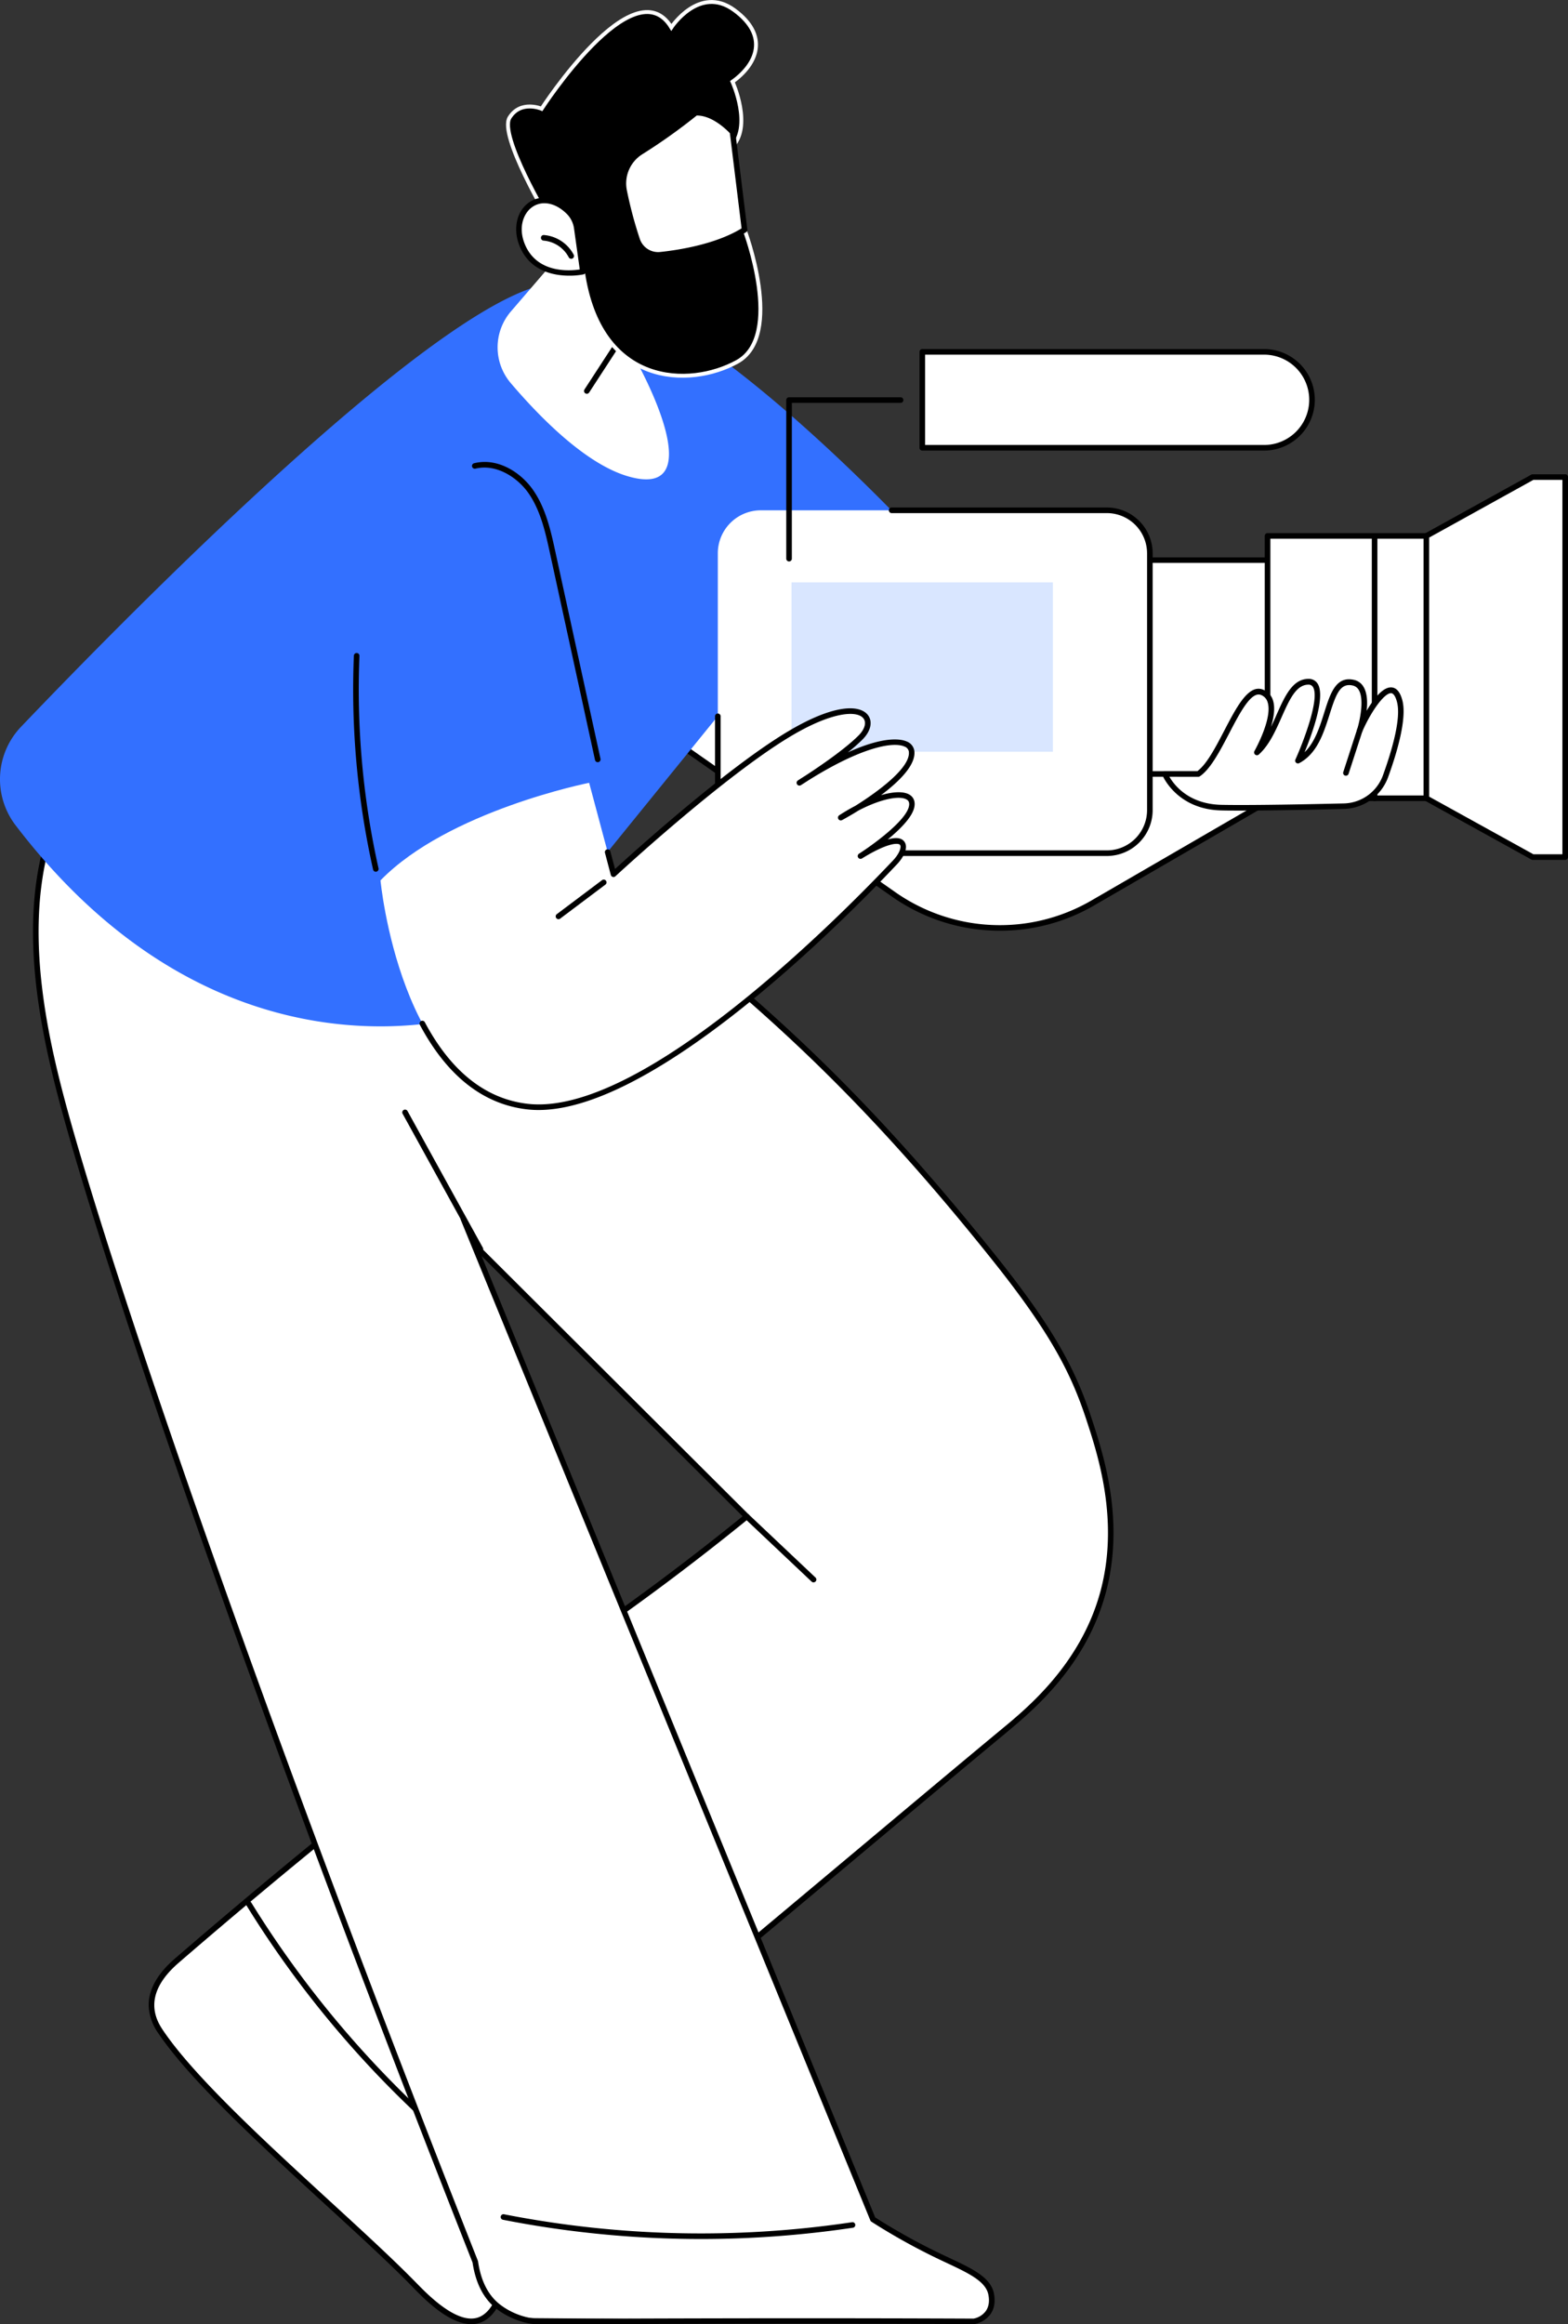 <?xml version="1.0" encoding="UTF-8"?> <svg xmlns="http://www.w3.org/2000/svg" id="Layer_1" data-name="Layer 1" viewBox="0 0 805.32 1193.27"><rect x="0" y="0" width="805.32" height="1193.27" fill="#333333" stroke="none"/><defs><style>.cls-1{fill:#fff;}.cls-2{fill:#3370ff;}.cls-3{fill:#d9e6ff;}.cls-4{stroke:#fff;stroke-miterlimit:10;stroke-width:2px;}</style></defs><path class="cls-1" d="M383.56,778.61C348.91,806.76,319.28,828,298.82,842c0,0-84.14,57.78-207.19,163.92-4.17,3.6-13.87,12.18-13.82,23.56,0,6.59,3.26,11.51,4.69,13.63,24.4,36.23,96,94.87,130,129.68,6,6.11,21.49,22.43,33.45,18.37,5.08-1.73,7.73-6.52,8.21-7.41,2.22-4,3.72-10.71-7.07-36.62-2.68-6.43-6.55-15.09-11.86-25.12,126.52-104,223.35-186.13,280.47-233.46,13.41-11.11,40.34-33.33,50.58-70.37s-1.06-71.33-7.08-89.66c-7.9-24-18.85-45.16-47.49-81.17C408,516.91,353.24,492.3,276.4,418.37c-9.26-8.91-16.51-15.37-21.17-18.69-44.61-31.85-154.77,77.73-154.77,77.73L236.21,631.74Z"></path><path d="M242,1193.24c-11.51,0-24.21-13-30-19l-.47-.48c-11.45-11.72-27.25-26.21-44-41.55-32.8-30.08-70-64.18-86.23-88.33a25.87,25.87,0,0,1-4.93-14.43c-.06-12.24,10.39-21.25,14.32-24.64,121.69-105,206.46-163.44,207.31-164,28.21-19.37,56.27-40.34,83.4-62.33L235.2,632.76,99.38,478.36a1.44,1.44,0,0,1,.07-2C104,471.88,211,366.33,256.07,398.51c4.53,3.23,11.7,9.56,21.32,18.82,24.73,23.79,47.61,42.83,69.73,61.24C394,517.6,442.48,558,512.87,646.46c29.81,37.49,40.07,58.32,47.73,81.62,6.1,18.55,17.44,53.07,7.1,90.5s-37.73,60-50.9,71l-.14.12c-19.45,16.11-43.7,36.41-71.77,59.92-55.61,46.58-124.76,104.49-207.81,172.8,4.16,7.91,8,16,11.37,24.2,11.08,26.58,9.43,33.48,7,37.87-1.27,2.3-4.12,6.41-9,8.07A13.81,13.81,0,0,1,242,1193.24ZM102.44,477.48,237.29,630.8,384.57,777.59a1.43,1.43,0,0,1-.11,2.13c-27.58,22.41-56.12,43.77-84.83,63.48-.84.57-85.5,58.95-207.06,163.82-3.66,3.16-13.37,11.53-13.32,22.46,0,6.3,3.23,11,4.44,12.84,16.07,23.86,53.11,57.84,85.79,87.82,16.75,15.36,32.57,29.88,44.08,41.65l.48.49c5.66,5.8,20.7,21.21,31.49,17.53,4.12-1.4,6.56-5.18,7.42-6.74,2.24-4.08,2.94-11.19-7.14-35.38-3.51-8.42-7.49-16.83-11.81-25a1.43,1.43,0,0,1,.36-1.78c83.43-68.62,152.88-126.79,208.69-173.53,28.07-23.51,52.32-43.81,71.78-59.94l.14-.11c12.95-10.73,39.89-33.05,50-69.53s-1-70.57-7-88.83c-7.56-23-17.72-43.58-47.26-80.73C440.42,560,392.05,519.71,345.28,480.78c-22.16-18.44-45.07-37.52-69.87-61.38-9.53-9.16-16.59-15.41-21-18.56C213.44,371.62,113.36,466.87,102.44,477.48Z"></path><path d="M246.71,1113.25a1.46,1.46,0,0,1-.9-.32A528,528,0,0,1,126.64,978.35a1.43,1.43,0,0,1,2.44-1.51A525.14,525.14,0,0,0,247.6,1110.69a1.44,1.44,0,0,1-.89,2.56Z"></path><path d="M417.83,812.4a1.46,1.46,0,0,1-1-.39l-34.27-32.36a1.44,1.44,0,0,1,2-2.09l34.27,32.36a1.44,1.44,0,0,1-1,2.48Z"></path><path class="cls-1" d="M244.1,1161.25c1,6.75,3.64,16.63,11.67,22.89,7.58,5.9,16.58,6,20,6,21.73.16,107.4,1.09,224.37,1.68a11.82,11.82,0,0,0,7.31-4.48c2.65-3.76,1.83-8.16,1.59-9.43-1.65-8.81-13.37-13.11-27.72-20a318.41,318.41,0,0,1-33-18.45L169.59,458.77,46.2,389.15c-.22.61-2.16,2.79-4.9,6.81-36.17,53-21.88,123.17-8.77,171.63C54.83,650,129.09,870.22,244.1,1161.25Z"></path><path d="M360,1149.53a528.91,528.91,0,0,1-101.78-9.9,1.44,1.44,0,0,1,.55-2.82,525.23,525.23,0,0,0,178.74,4.11,1.44,1.44,0,1,1,.42,2.84A529.84,529.84,0,0,1,360,1149.53Z"></path><path d="M284.2,1193.27c-3.55,0-6.45,0-8.68,0-4.22,0-13.2-2.18-20.63-8-6.49-5.06-10.59-13-12.18-23.65C131.67,880.63,55.2,656.92,31.14,568c-14.4-53.26-26.39-121,9-172.82,1.49-2.19,2.77-3.87,3.62-5,.51-.67,1-1.36,1.14-1.56a1.41,1.41,0,0,1,1.84-.82,1.46,1.46,0,0,1,.83,1.87A10.87,10.87,0,0,1,46,391.9c-.88,1.16-2.08,2.74-3.53,4.87C7.78,447.59,19.67,514.56,33.91,567.22,58,656.11,134.4,879.75,245.44,1160.72a1.16,1.16,0,0,1,.08.32c1.47,10,5.21,17.35,11.14,22,7.68,6,16.23,7.34,18.88,7.36,7.17.06,21.48,0,41.29,0,39.23-.13,104.87-.34,183.17,0a10.22,10.22,0,0,0,6.29-3.87c1.53-2.16,2-5,1.35-8.34-1.3-6.93-10.17-11.1-21.41-16.38-1.79-.84-3.64-1.71-5.53-2.62a324.56,324.56,0,0,1-33.15-18.54,1.39,1.39,0,0,1-.55-.67L236.71,626.44a1.43,1.43,0,1,1,2.65-1.08l210.12,513.08A317.72,317.72,0,0,0,482,1156.57c1.88.91,3.72,1.78,5.5,2.61,12,5.63,21.44,10.08,23,18.46.78,4.15.17,7.69-1.83,10.52a13.22,13.22,0,0,1-8.2,5.06l-.29,0c-78.36-.39-144-.18-183.3,0C303.16,1193.23,292.1,1193.27,284.2,1193.27Z"></path><path d="M246.71,642.73a1.42,1.42,0,0,1-1.26-.74L206.83,571.9a1.44,1.44,0,1,1,2.52-1.38L248,640.61a1.42,1.42,0,0,1-1.25,2.12Z"></path><path class="cls-1" d="M673.85,398.29l-7.27,4.21L561,463.69a94.71,94.71,0,0,1-101.79-4.32L343.58,378.49,436.76,267,537,390.17l118.3-15.61Z"></path><path d="M513.56,477.84a96.2,96.2,0,0,1-55.14-17.29L342.76,379.66a1.44,1.44,0,0,1-.6-1,1.48,1.48,0,0,1,.32-1.11l93.18-111.49a1.72,1.72,0,0,1,1.11-.51,1.44,1.44,0,0,1,1.11.53l99.68,122.54,117.51-15.5a1.41,1.41,0,0,1,1.31.54L675,397.4a1.42,1.42,0,0,1,.28,1.16,1.46,1.46,0,0,1-.68,1l-112.82,65.4A95.94,95.94,0,0,1,513.56,477.84ZM345.69,378.21l114.38,80a93.6,93.6,0,0,0,100.24,4.25L671.7,397.87l-17.07-21.78-117.49,15.5a1.41,1.41,0,0,1-1.3-.52L436.75,269.26Z"></path><path class="cls-2" d="M244.9,520.19S116,565,8.05,423.77a38.93,38.93,0,0,1,2.7-50.57c59-61.76,220.83-225.93,274.82-227.86C352.08,143,480.59,286,480.59,286L433,367.66l-37.62-32.93Z"></path><path d="M398.67,330.21a1.44,1.44,0,0,1-1.14-2.31l14.85-19.44a1.44,1.44,0,0,1,2.28,1.75l-14.85,19.43A1.43,1.43,0,0,1,398.67,330.21Z"></path><path d="M307,391.32a1.43,1.43,0,0,1-1.4-1.12L282.4,283.74c-2.22-10.16-4.73-21.68-11.08-30.69-5.53-7.85-16.38-15.08-27.13-12.44a1.43,1.43,0,1,1-.69-2.78c12.13-3,23.89,4.66,30.17,13.56,6.68,9.49,9.26,21.31,11.53,31.74l23.21,106.45a1.44,1.44,0,0,1-1.1,1.71A1.63,1.63,0,0,1,307,391.32Z"></path><path d="M193,447.56a1.43,1.43,0,0,1-1.39-1.12,423.09,423.09,0,0,1-9.86-109.81,1.43,1.43,0,1,1,2.86.12,420.86,420.86,0,0,0,9.8,109.06,1.44,1.44,0,0,1-1.09,1.71A1.17,1.17,0,0,1,193,447.56Z"></path><rect class="cls-1" x="572.75" y="287.6" width="109.76" height="109.76" transform="translate(1255.26 684.96) rotate(180)"></rect><path d="M682.51,398.8H572.75a1.43,1.43,0,0,1-1.44-1.44V287.6a1.43,1.43,0,0,1,1.44-1.43H682.51a1.43,1.43,0,0,1,1.43,1.43V397.36A1.43,1.43,0,0,1,682.51,398.8Zm-108.33-2.87H681.07V289H574.18Z"></path><rect class="cls-1" x="651.02" y="275.13" width="82.28" height="134.7" transform="translate(1384.32 684.96) rotate(180)"></rect><path d="M733.3,411.27H651a1.43,1.43,0,0,1-1.43-1.44V275.13A1.43,1.43,0,0,1,651,273.7H733.3a1.43,1.43,0,0,1,1.43,1.43v134.7A1.43,1.43,0,0,1,733.3,411.27Zm-80.84-2.87h79.4V276.57h-79.4Z"></path><polygon class="cls-1" points="787.17 244.94 732.56 275.13 732.56 409.83 787.17 440.03 803.88 440.03 803.88 244.94 787.17 244.94"></polygon><path d="M803.88,441.46H787.17a1.4,1.4,0,0,1-.7-.18l-54.6-30.19a1.42,1.42,0,0,1-.74-1.26V275.13a1.45,1.45,0,0,1,.74-1.26l54.6-30.19a1.4,1.4,0,0,1,.7-.18h16.71a1.44,1.44,0,0,1,1.44,1.44V440A1.44,1.44,0,0,1,803.88,441.46Zm-16.34-2.87h14.91V246.37H787.54L734,276V409Z"></path><path class="cls-1" d="M390.76,262H568.48a22.09,22.09,0,0,1,22.09,22.09V415.95A22.09,22.09,0,0,1,568.48,438H390.76a22.09,22.09,0,0,1-22.09-22.09V284.08A22.08,22.08,0,0,1,390.76,262Z"></path><path d="M568.48,439.47H390.76a23.55,23.55,0,0,1-23.52-23.53V367.65a1.44,1.44,0,0,1,2.87,0v48.29a20.68,20.68,0,0,0,20.65,20.66H568.48a20.68,20.68,0,0,0,20.65-20.66V284.08a20.68,20.68,0,0,0-20.65-20.65H457.83a1.44,1.44,0,0,1,0-2.87H568.48A23.55,23.55,0,0,1,592,284.08V415.94A23.55,23.55,0,0,1,568.48,439.47Z"></path><path d="M706,411.27a1.43,1.43,0,0,1-1.44-1.44V275.13a1.44,1.44,0,0,1,2.87,0v134.7A1.43,1.43,0,0,1,706,411.27Z"></path><rect class="cls-3" x="406.52" y="299" width="134.24" height="86.96"></rect><path class="cls-1" d="M649.22,180.64a24.63,24.63,0,0,1,0,49.26H473.69V180.64Z"></path><path d="M649.22,231.33H473.69a1.43,1.43,0,0,1-1.43-1.43V180.64a1.43,1.43,0,0,1,1.43-1.43H649.22a26.06,26.06,0,0,1,0,52.12Zm-174.09-2.87H649.22a23.19,23.19,0,0,0,0-46.38H475.13Z"></path><path d="M405.25,288.25a1.43,1.43,0,0,1-1.43-1.44V205.4a1.43,1.43,0,0,1,1.43-1.43h57.17a1.44,1.44,0,1,1,0,2.87H406.69v80A1.43,1.43,0,0,1,405.25,288.25Z"></path><path class="cls-1" d="M195.42,452s10.21,108.29,75.2,116.08,181.33-117.3,189-125.24,7.25-18.65-17.68-3.37c0,0,23.83-15.13,26.27-25s-15.5-8.32-36.38,5.26c0,0,38.43-20.84,36.38-34.22-1.05-6.9-18.75-8.93-57.55,16.36,0,0,21.52-13.36,31.39-23.27,10.16-10.2-.11-23.39-35.92-2.25-35.25,20.81-91,72.46-91,72.46L302.58,401.9S230.15,416.29,195.42,452Z"></path><path d="M276.56,569.89a51,51,0,0,1-6.11-.36c-22.47-2.69-40.92-17.3-54.84-43.43a1.44,1.44,0,0,1,2.54-1.35c13.44,25.25,31.16,39.36,52.64,41.93,57.69,6.93,157.44-92.89,186.64-123.64l1.12-1.17c3.32-3.46,4.59-7,3.69-8.1s-6.28-1.21-19.59,7a1.44,1.44,0,0,1-1.52-2.44c6.5-4.12,23.76-16.5,25.65-24.13.62-2.49-.52-3.3-.89-3.56-3.32-2.36-12.93-.76-24.83,5.41-4.21,2.61-7.51,4.43-8.58,5a1.44,1.44,0,0,1-1.47-2.47c2.77-1.8,5.53-3.42,8.24-4.83,12.12-7.58,28.74-19.91,27.51-28a3.33,3.33,0,0,0-2.21-2.46c-5.92-2.66-22.19.4-49,17.13-2.4,1.56-4,2.55-4.21,2.69a1.43,1.43,0,0,1-1.54-2.42c1.36-.89,2.7-1.74,4-2.56,6.67-4.34,20.06-13.4,27.15-20.52,3.18-3.2,4.17-6.64,2.51-8.77-3.3-4.26-16.19-3.33-36.68,8.77-34.72,20.49-90.15,71.76-90.71,72.28a1.44,1.44,0,0,1-2.36-.69l-3-11.34a1.44,1.44,0,0,1,1-1.76,1.43,1.43,0,0,1,1.75,1l2.43,9.05c9.75-8.91,58-52.46,89.45-71,23.59-13.92,36.34-13.29,40.41-8.05,2.6,3.34,1.52,8.27-2.74,12.55a89.71,89.71,0,0,1-7.52,6.61c19.25-8.73,27.65-6.72,30.22-5.57a6.14,6.14,0,0,1,3.86,4.64c1.11,7.21-7.72,15.89-17.08,22.91,6.68-1.94,12.12-2.05,15,0,2,1.42,2.72,3.76,2,6.59-1.25,5-7.43,11.14-13.56,16.17,4.15-1.21,7-.9,8.46,1,2.39,3-.22,8.1-3.85,11.89l-1.1,1.16C431.07,475,336.14,569.89,276.56,569.89Z"></path><path d="M286.84,471.92a1.44,1.44,0,0,1-.87-2.58l23.32-17.53a1.44,1.44,0,0,1,1.72,2.3L287.7,471.63A1.46,1.46,0,0,1,286.84,471.92Z"></path><path class="cls-1" d="M615.47,397.36H598.29s6.66,16.83,29.06,17.29c14.87.3,44.53-.3,62.78-.73a23.44,23.44,0,0,0,21.52-15.48c4.5-12.45,9.53-29.45,7.26-38.34-3.84-15.05-15.36,3.13-20.5,14.77,0,0,7-22.09-3.38-24.39-15.52-3.45-10.48,30.5-28.34,40,0,0,18.32-40.6,5.26-40.44-12.64.16-14.55,25.7-26.38,36.26,0,0,14.66-25.72,2.77-30.77C637.28,350.8,627.53,389.21,615.47,397.36Z"></path><path d="M637.14,416.16c-3.69,0-7,0-9.82-.08-23.08-.47-30.29-18-30.36-18.19a1.43,1.43,0,0,1,1.33-2H615c4.78-3.5,9.36-12.3,13.8-20.82,6.47-12.4,12.58-24.13,20.08-20.93a8.42,8.42,0,0,1,4.87,5.29c1.3,3.87.47,9-1,13.82,1-2.06,2-4.2,2.89-6.3,4.19-9.42,8.15-18.31,16.28-18.41H672a5.31,5.31,0,0,1,4.7,2.42c4.28,6.53-2.84,25.93-6.67,35.24,5.28-5.05,7.8-13.06,10.08-20.29,3.06-9.73,5.94-18.92,15.22-16.87a7.57,7.57,0,0,1,5.07,3.76c1.83,3.18,2,7.86,1.49,12.12,3.51-5.93,8.36-12.38,12.87-12,2.57.22,4.43,2.5,5.52,6.78,2.35,9.2-2.67,26.38-7.3,39.17a24.76,24.76,0,0,1-22.84,16.44C676.32,415.68,653.35,416.16,637.14,416.16ZM600.61,398.8c2.47,4.29,9.94,14.07,26.77,14.41,15,.31,45.75-.32,62.71-.72A21.9,21.9,0,0,0,710.3,398c4.49-12.41,9.39-29,7.22-37.49-.42-1.67-1.38-4.49-3-4.63-3.26-.22-9.92,8.53-14.82,19.62a1.43,1.43,0,0,1-2.68-1c1.23-3.91,3.79-15.14.89-20.17a4.75,4.75,0,0,0-3.21-2.39c-6.38-1.42-8.55,4.45-11.85,14.93-3,9.39-6.31,20-15.51,24.9a1.43,1.43,0,0,1-2-1.86c3.79-8.38,12.77-31.43,8.94-37.28a2.59,2.59,0,0,0-2.36-1.12c-6.28.07-9.72,7.78-13.69,16.7-3.16,7.11-6.43,14.45-11.74,19.2a1.45,1.45,0,0,1-1.86,0,1.43,1.43,0,0,1-.34-1.83c.09-.16,9.52-16.88,6.72-25.17a5.62,5.62,0,0,0-3.27-3.57c-5.07-2.15-10.83,8.91-16.41,19.62-4.71,9-9.59,18.39-15.1,22.11a1.43,1.43,0,0,1-.8.25Z"></path><path d="M691.26,398.27a1.62,1.62,0,0,1-.44-.07,1.43,1.43,0,0,1-.92-1.81l7.14-22a1.43,1.43,0,0,1,1.81-.92,1.42,1.42,0,0,1,.92,1.8l-7.14,22A1.45,1.45,0,0,1,691.26,398.27Z"></path><path class="cls-1" d="M311.35,103l-48.94,56.88a28.3,28.3,0,0,0-.1,36.79c14.78,17.37,38.15,41.21,59.76,47.73,35.09,10.58,20.09-30.41,5.19-58.28C327.26,186.09,323.5,103.77,311.35,103Z"></path><path d="M301.4,202.17a1.48,1.48,0,0,1-.78-.23,1.44,1.44,0,0,1-.42-2L319.68,170a1.43,1.43,0,1,1,2.4,1.57l-19.47,29.91A1.45,1.45,0,0,1,301.4,202.17Z"></path><path class="cls-4" d="M281.79,112.65S256,69.51,261.73,60.36s16.44-4.52,16.44-4.52,47.42-73.32,66.63-41.78c0,0,14.4-22,32.33-8.86s11.73,27.66-.92,36.75c0,0,10.6,23.2-.59,33.86s-1,38.45,6.79,42.17c0,0,20.6,54.38-3.8,67.8s-70.59,12.93-79.24-46.3Z"></path><path class="cls-1" d="M296.24,117.06l3.13,22.42s-23.26,5.16-31.07-13.42c-7.16-17,8.57-31.33,23.36-17.78A14.59,14.59,0,0,1,296.24,117.06Z"></path><path d="M292.39,141.53c-7.9,0-20.08-2.22-25.41-14.91-3.7-8.79-1.77-18.11,4.68-22.66,4.76-3.35,12.77-4.25,21,3.26a16.09,16.09,0,0,1,5,9.64l3.13,22.42a1.43,1.43,0,0,1-1.11,1.6A38.08,38.08,0,0,1,292.39,141.53Zm-12.84-37.19a10.7,10.7,0,0,0-6.24,2c-4.37,3.08-7.39,10.4-3.69,19.2,6.31,15,23.26,13.56,28.14,12.8l-2.94-21a13.2,13.2,0,0,0-4.13-7.92C287.1,106,283.18,104.34,279.55,104.34Z"></path><path d="M293.38,132.87a1.44,1.44,0,0,1-1.28-.78,16.2,16.2,0,0,0-12.94-8.56,1.44,1.44,0,0,1-1.33-1.54,1.41,1.41,0,0,1,1.54-1.32,19.09,19.09,0,0,1,15.28,10.11,1.43,1.43,0,0,1-.62,1.93A1.39,1.39,0,0,1,293.38,132.87Z"></path><path class="cls-1" d="M376.21,67.77s-9.09-10.36-18.89-9.86c0,0-14.55,11.83-27.92,19.92a19.11,19.11,0,0,0-8.79,20.39,215.91,215.91,0,0,0,6.71,25.08,11.43,11.43,0,0,0,12,7.5c10.75-1.15,29.81-4.32,43.12-12.82Z"></path><path d="M338.05,132.3A12.81,12.81,0,0,1,326,123.79a219.21,219.21,0,0,1-6.76-25.27,20.55,20.55,0,0,1,9.44-21.91c13.13-8,27.62-19.7,27.76-19.82a1.5,1.5,0,0,1,.84-.32c10.35-.52,19.65,9.9,20,10.35a1.39,1.39,0,0,1,.34.77l6.21,50.22a1.44,1.44,0,0,1-.65,1.38c-13.67,8.73-33.27,11.91-43.75,13A13,13,0,0,1,338.05,132.3Zm19.8-73a294.51,294.51,0,0,1-27.71,19.74A17.68,17.68,0,0,0,322,97.91a210.5,210.5,0,0,0,6.66,24.91,9.94,9.94,0,0,0,10.47,6.55c10-1.07,28.6-4.07,41.74-12.12l-6-48.85c-1.54-1.63-9-9.08-16.83-9.08Z"></path></svg> 